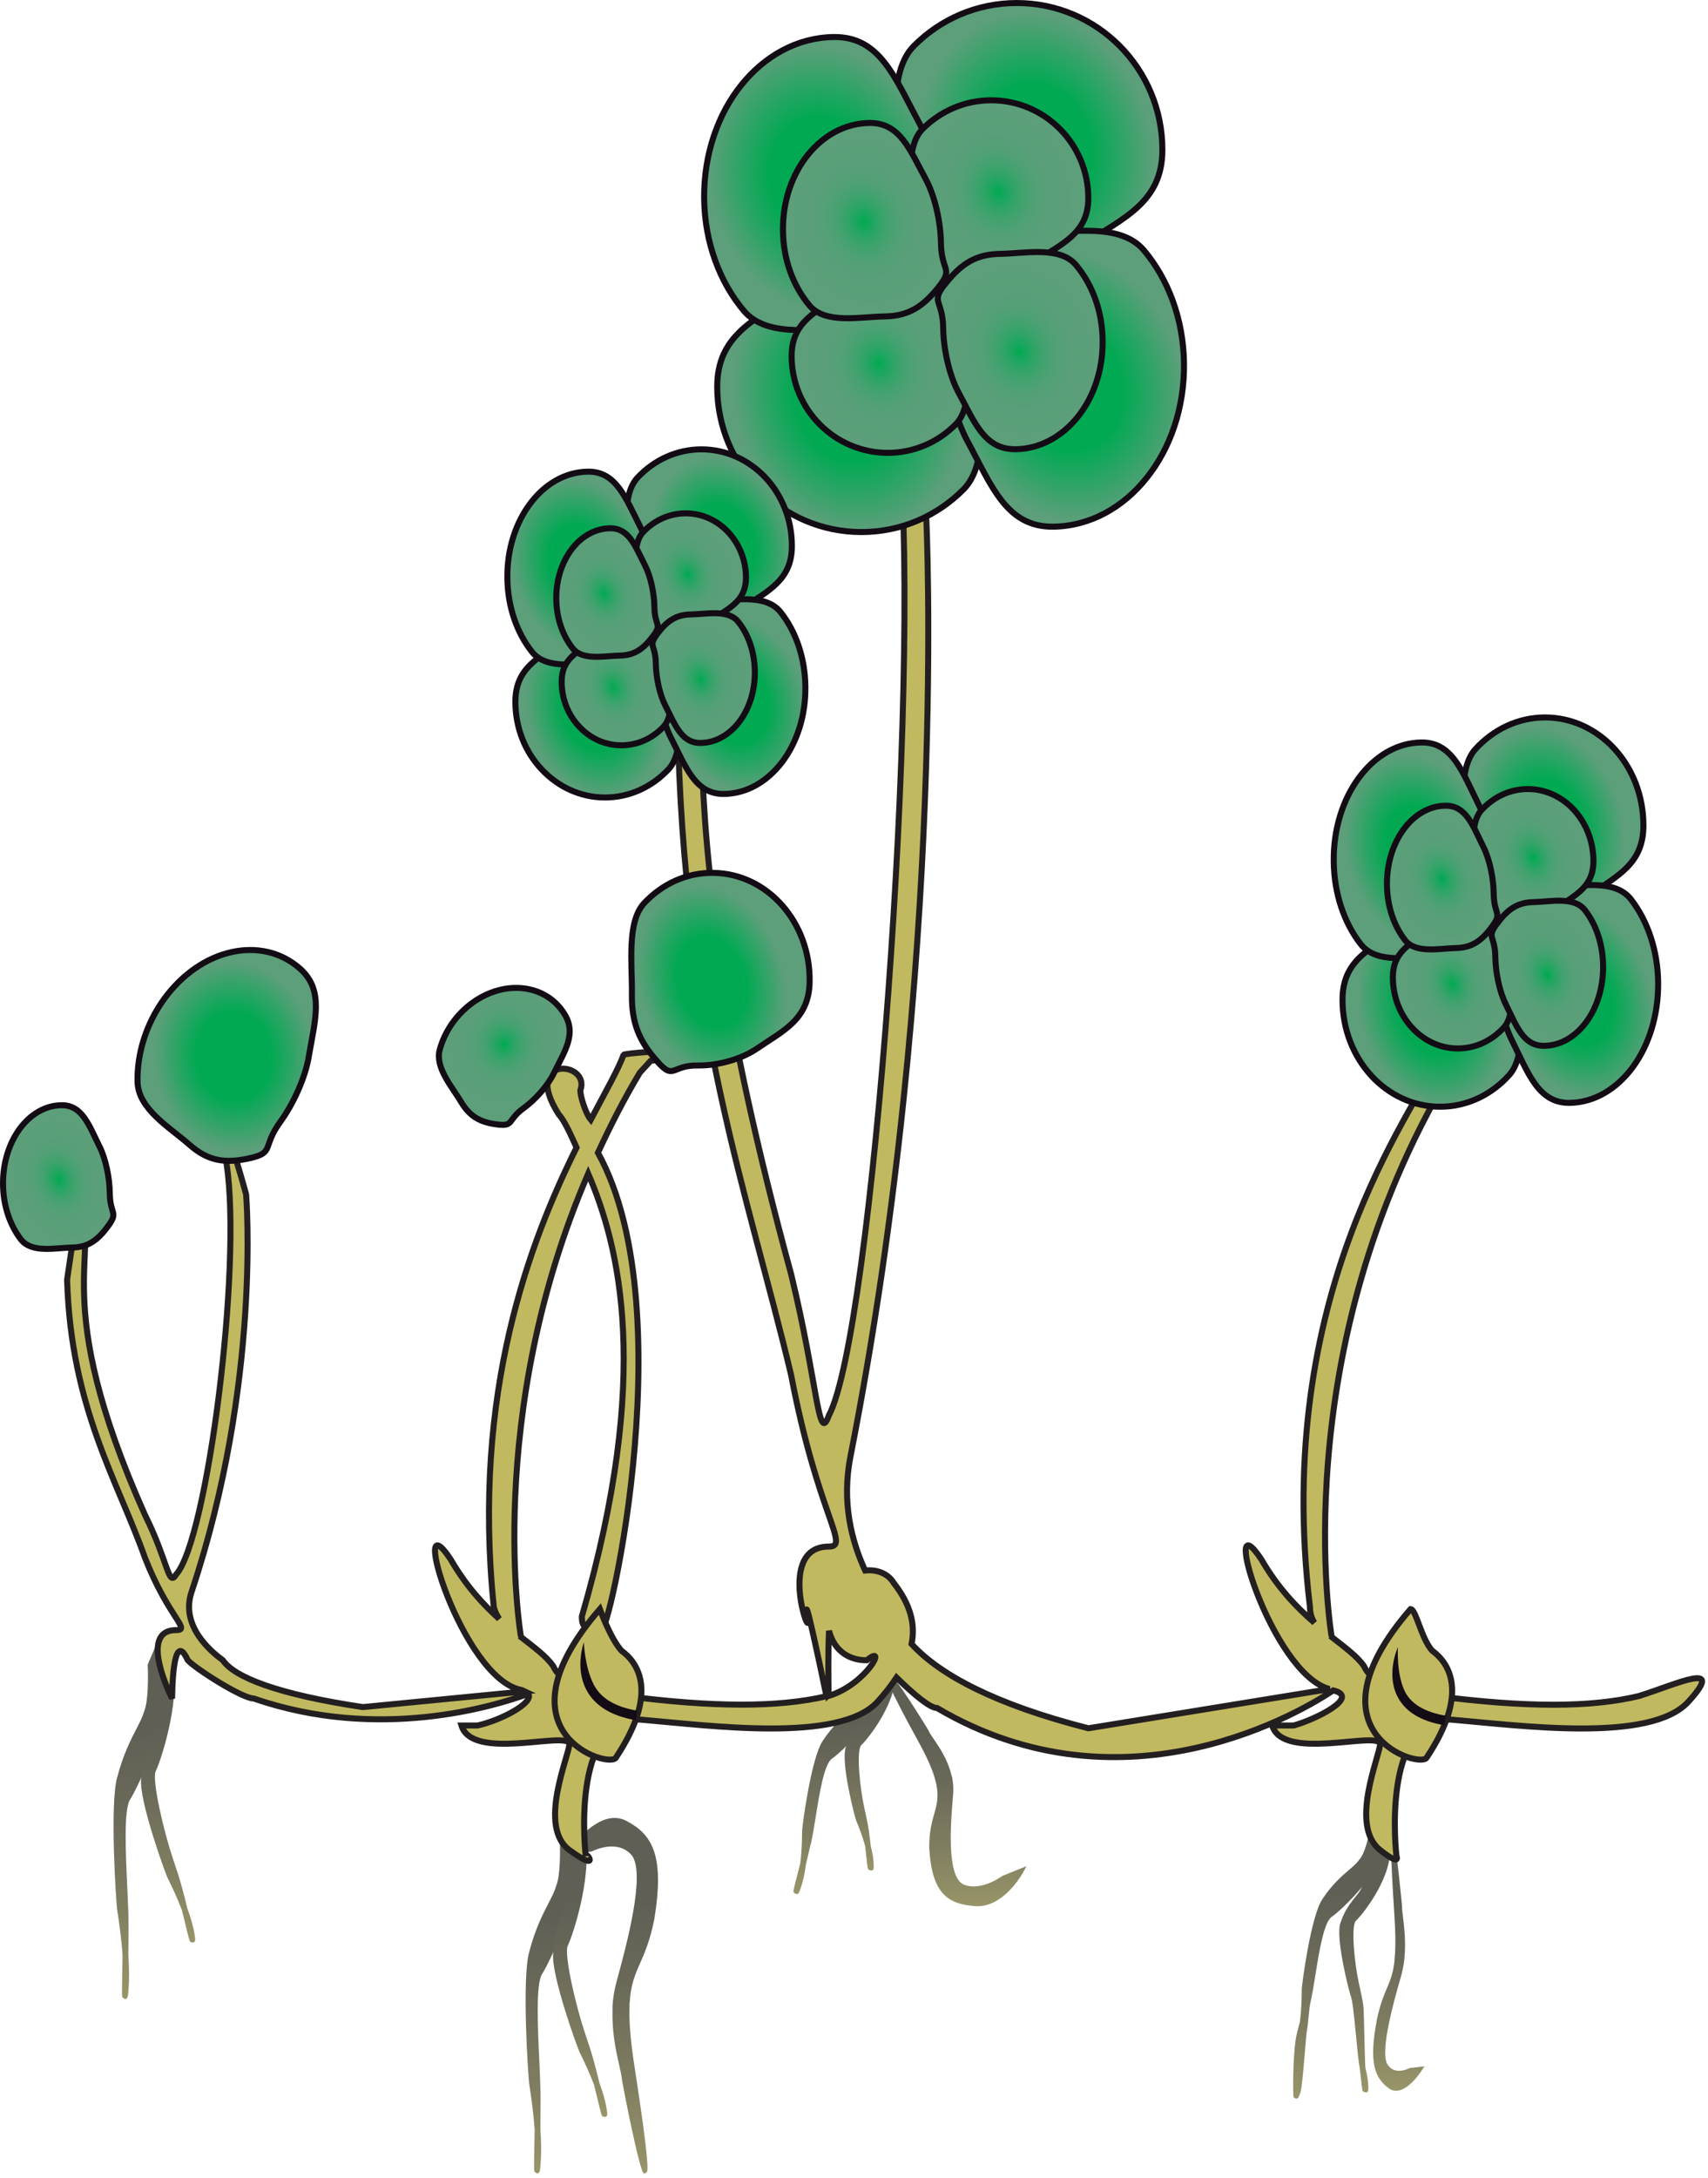 
        <svg xmlns:rdf="http://www.w3.org/1999/02/22-rdf-syntax-ns#" xmlns="http://www.w3.org/2000/svg" xmlns:cc="http://creativecommons.org/ns#" xmlns:xlink="http://www.w3.org/1999/xlink" xmlns:dc="http://purl.org/dc/elements/1.1/" x="0px" y="0px" width="393" height="501" viewBox="0 0 393 501" xml:space="preserve">
            <title>Marsilea spp. (Water Clover)</title>
            <desc xmlns:ian_image_library="https://ian.umces.edu/media-library/">
                <ian_image_library:title>Marsilea spp. (Water Clover)</ian_image_library:title>
                <ian_image_library:descr>Illustration of Marsilea spp. (Water Clover)</ian_image_library:descr>
                <ian_image_library:scene>
                    <ian_image_library:contains>seagrass, SAV, fern, water, clover, Plantae, vascular, Pteridophyta, Filicopsida, Hydropteridales, Marsileaceae, Marsilea, sp.</ian_image_library:contains>
                    <ian_image_library:when>2008-12-08</ian_image_library:when>
                </ian_image_library:scene>
            </desc>
            
 <defs></defs>
 <linearGradient id="ian_symbols_ed814cf8c809eb347119d55a23b5877b" y2="377.55" gradientUnits="userSpaceOnUse" x2="32.69" y1="459.82" x1="32.69">
  <stop stop-color="#989569" offset="0"/>
  <stop stop-color="#7F7D60" offset=".261"/>
  <stop stop-color="#686758" offset=".571"/>
  <stop stop-color="#5F5F55" offset=".764"/>
 </linearGradient>
 <path d="m29.579 443.02c0-2.639-.146-5.952-.314-9.415-.352-7.622-.788-17.11.605-19.572 2.252-3.442 9.38-19.335 9.38-31.171 0-.608-.291-1.325-1.685-1.325-1.224 0-.797-4.005-.882-3.983l-.497.169-2.205 5.193c.115 2.253.2 8.549-.852 10.814-.311 1.197-.954 2.435-1.766 3.99-1.268 2.476-3.012 5.837-4.372 11.024-1.799 6.039-.26 29.142-.034 30.549.5 3.124.987 6.803 1.248 10.415l-.075 4.078c-.102 5.451-.102 5.451.159 5.775l.466.258c.643 0 .687-.521.822-2.253.176-2.212.156-4.883-.054-7.92.033-2.16.056-4.46.056-6.63z" fill="url(#ian_symbols_ed814cf8c809eb347119d55a23b5877b)"/>
 <linearGradient id="ian_symbols_b3bf3c483e521c0479ae5948bc702a72" y2="381.02" gradientUnits="userSpaceOnUse" x2="38.676" y1="446.83" x1="38.676">
  <stop stop-color="#989569" offset="0"/>
  <stop stop-color="#7F7D60" offset=".261"/>
  <stop stop-color="#686758" offset=".571"/>
  <stop stop-color="#5F5F55" offset=".764"/>
 </linearGradient>
 <path d="m41.848 434.08c-.531-1.961-1.329-4.402-2.182-6.932-1.88-5.601-4.717-17.436-3.865-19.634 1.485-3.138 6.09-17.645 3.71-26.478-.115-.446-.937 4.747-2.286 5.113-1.184.311-1.268 8.284-1.83 10.245-.06.975-.436 2.07-.902 3.45-.738 2.164-1.745 5.133-2.026 9.354-.521 4.964 5.6 21.797 6.097 22.784 1.112 2.212 2.316 4.815 3.304 7.446l.75 3.057c.998 4.092.998 4.092 1.309 4.268l.497.075c.625-.169.551-.575.345-1.895-.271-1.704-.832-3.686-1.643-5.89-.397-1.62-.842-3.34-1.278-4.97z" fill="url(#ian_symbols_b3bf3c483e521c0479ae5948bc702a72)"/>
 <linearGradient id="ian_symbols_551e1bbd9ea6e7b49940e333ea4f7b7c" y2="421.65" gradientUnits="userSpaceOnUse" x2="127.5" y1="499.94" x1="127.5">
  <stop stop-color="#989569" offset="0"/>
  <stop stop-color="#7F7D60" offset=".261"/>
  <stop stop-color="#686758" offset=".571"/>
  <stop stop-color="#5F5F55" offset=".764"/>
 </linearGradient>
 <path d="m124.39 483.14c0-2.645-.148-5.958-.311-9.414-.358-7.629-.791-17.11.602-19.579 2.252-3.437 9.381-19.329 9.381-31.165 0-.614-.291-1.331-1.684-1.331-1.224 0-2.989.486-3.077.507l-.548.155.041.717c.115 2.259.196 8.555-.852 10.821-.311 1.19-.954 2.428-1.765 3.989-1.271 2.47-3.017 5.837-4.376 11.024-1.799 6.032-.257 29.143-.027 30.542.494 3.131.98 6.804 1.244 10.423l-.074 4.064c-.102 5.465-.102 5.465.155 5.782l.467.264c.65 0 .69-.521.825-2.259.176-2.212.156-4.883-.054-7.913.02-2.16.04-4.45.04-6.62z" fill="url(#ian_symbols_551e1bbd9ea6e7b49940e333ea4f7b7c)"/>
 <linearGradient id="ian_symbols_4ab23ac967f58c046597e723cc90f408" y2="421.13" gradientUnits="userSpaceOnUse" x2="133.48" y1="486.95" x1="133.48">
  <stop stop-color="#989569" offset="0"/>
  <stop stop-color="#7F7D60" offset=".261"/>
  <stop stop-color="#686758" offset=".571"/>
  <stop stop-color="#5F5F55" offset=".764"/>
 </linearGradient>
 <path d="m136.66 474.2c-.527-1.961-1.332-4.389-2.184-6.925-1.88-5.6-4.714-17.435-3.862-19.64 1.488-3.139 6.087-17.639 3.706-26.472-.115-.445-.933 4.748-2.286 5.113-1.183.311-1.265 8.292-1.826 10.239-.061.98-.44 2.07-.906 3.456-.737 2.158-1.745 5.127-2.022 9.347-.521 4.965 5.6 21.798 6.101 22.785 1.109 2.211 2.313 4.822 3.3 7.453l.75 3.05c.994 4.099.994 4.099 1.306 4.274l.5.067c.622-.162.548-.568.345-1.887-.271-1.704-.832-3.692-1.644-5.891-.40-1.64-.85-3.36-1.28-4.98z" fill="url(#ian_symbols_4ab23ac967f58c046597e723cc90f408)"/>
 <linearGradient id="ian_symbols_fc5d5218a142e5d4e151b96ea9796804" y2="418.16" gradientUnits="userSpaceOnUse" x2="140.83" y1="500" x1="140.83">
  <stop stop-color="#989569" offset="0"/>
  <stop stop-color="#7F7D60" offset=".261"/>
  <stop stop-color="#686758" offset=".571"/>
  <stop stop-color="#5F5F55" offset=".764"/>
 </linearGradient>
 <path d="m144.87 460.79c.237-4.125 1.19-6.432 2.354-9.068 1.103-2.496 2.34-5.323 3.328-10.267 2.441-14.866-.548-19.572-6.581-22.69-.798-.386-1.657-.596-2.543-.596-5.174 0-9.84 6.642-10.036 6.926l-1.129 1.63 5.917-.845c.034-.008 2.151-1.144 4.572-1.144 1.934 0 3.517.71 4.646 2.069 3.192 4.315-1.278 20.75-3.429 28.636-.582 2.028-.886 3.956-1.028 5.83l-.014 2.867c.075 4.031.792 7.622 1.468 10.537.352 1.555.663 2.907.757 3.997.021.216 3.97 21.073 5.039 21.33l.615-.311c.237-.406.758-1.245-2.772-24.077-.825-5.234-1.157-9.035-1.211-12.052l.03-2.79z" fill="url(#ian_symbols_fc5d5218a142e5d4e151b96ea9796804)"/>
 <linearGradient id="ian_symbols_799154af1a2612e4cde97e26065fada3" y2="383.71" gradientUnits="userSpaceOnUse" x2="193.99" y1="435.68" x1="193.99">
  <stop stop-color="#989569" offset="0"/>
  <stop stop-color="#7F7D60" offset=".261"/>
  <stop stop-color="#686758" offset=".571"/>
  <stop stop-color="#5F5F55" offset=".764"/>
 </linearGradient>
 <path d="m186.53 424.34c.412-1.798.791-4.104 1.177-6.506.838-5.295 1.907-11.876 3.645-13.241 2.739-1.86 12.174-11.14 14.034-19.235.095-.419-.068-.98-1.434-1.291-1.19-.271-2.989-.332-3.07-.332l-.562-.021-.074.501c-.237 1.568-1.143 5.891-2.522 7.21-.494.75-1.312 1.454-2.354 2.34-1.617 1.399-3.855 3.313-5.992 6.566-2.692 3.72-4.822 19.863-4.822 20.871 0 2.267-.102 4.883-.413 7.405l-.71 2.767c-.954 3.72-.954 3.72-.757 3.99l.412.291c.636.142.751-.21 1.157-1.359.521-1.475.913-3.308 1.197-5.425.33-1.48.71-3.05 1.06-4.54z" fill="url(#ian_symbols_799154af1a2612e4cde97e26065fada3)"/>
 <linearGradient id="ian_symbols_a5b49a58daac27542103a40a174e3743" y2="384.15" gradientUnits="userSpaceOnUse" x2="200.18" y1="430.27" x1="200.18">
  <stop stop-color="#989569" offset="0"/>
  <stop stop-color="#7F7D60" offset=".261"/>
  <stop stop-color="#686758" offset=".571"/>
  <stop stop-color="#5F5F55" offset=".764"/>
 </linearGradient>
 <path d="m199.89 420.97c-.21-1.461-.616-3.301-1.042-5.235-.954-4.24-1.874-12.964-.697-14.283 1.941-1.819 8.704-10.713 7.771-17.28-.041-.331-1.65 3.03-3.03 2.983-1.211-.041-2.536 5.377-3.389 6.607-.209.643-.75 1.306-1.427 2.15-1.055 1.319-2.502 3.117-3.436 5.938-1.292 3.287 2.036 16.17 2.367 16.947.737 1.759 1.508 3.815 2.056 5.83l.25 2.267c.332 3.022.332 3.022.602 3.212l.48.162c.636.021.622-.277.636-1.217 0-1.231-.244-2.712-.676-4.403-.13-1.21-.30-2.47-.46-3.69z" fill="url(#ian_symbols_a5b49a58daac27542103a40a174e3743)"/>
 <linearGradient id="ian_symbols_7b7d6645f09bae74edb53aaf60fb14fc" y2="384.95" gradientUnits="userSpaceOnUse" x2="220.06" y1="438.48" x1="220.06">
  <stop stop-color="#989569" offset="0"/>
  <stop stop-color="#7F7D60" offset=".261"/>
  <stop stop-color="#686758" offset=".571"/>
  <stop stop-color="#5F5F55" offset=".764"/>
 </linearGradient>
 <path d="m215.44 410.42c.582 2.848.129 4.667-.466 6.763-.568 1.995-1.19 4.262-1.164 7.859.596 10.699 4.39 13.025 10.787 13.432.853.034 1.705-.061 2.557-.317 4.978-1.455 8.137-7.244 8.271-7.48l.765-1.414-5.513 2.232c-.033.006-1.839 1.373-4.166 2.049-1.853.534-3.517.508-4.876-.088-3.909-1.995-2.867-14.324-2.36-20.249.169-1.515.074-2.908-.162-4.206l-.541-1.935c-.872-2.692-2.266-4.91-3.49-6.682-.648-.954-1.217-1.772-1.521-2.482-.061-.136-7.967-13.065-9.035-12.944l-.535.372c-.155.345-.487 1.048 7.413 15.439 1.819 3.294 2.888 5.77 3.544 7.771l.49 1.88z" fill="url(#ian_symbols_7b7d6645f09bae74edb53aaf60fb14fc)"/>
 <linearGradient id="ian_symbols_56c1cfc1c1707b245dc943d16c2c2b18" y2="420.12" gradientUnits="userSpaceOnUse" x2="308.96" y1="482.73" x1="308.96">
  <stop stop-color="#989569" offset="0"/>
  <stop stop-color="#7F7D60" offset=".261"/>
  <stop stop-color="#686758" offset=".571"/>
  <stop stop-color="#5F5F55" offset=".764"/>
 </linearGradient>
 <path d="m301.5 460.75c.419-1.806.791-4.105 1.177-6.506.838-5.289 1.914-11.876 3.646-13.256 2.745-1.847 12.18-11.125 14.04-19.221.088-.419-.074-.975-1.434-1.292-1.198-.277-2.997-.331-3.078-.331l-.561-.021-.075.508c-.236 1.562-1.143 5.897-2.522 7.202-.486.751-1.313 1.454-2.347 2.34-1.623 1.4-3.854 3.313-5.999 6.567-2.691 3.72-4.822 19.863-4.822 20.87 0 2.267-.101 4.884-.412 7.406l-.71 2.767c-.954 3.705-.954 14.352-.758 14.628l.42.291c.629.135.743-.21 1.149-1.359.521-1.475 1.177-11.896 1.453-14.02.36-1.49.49-5.1.83-6.58z" fill="url(#ian_symbols_56c1cfc1c1707b245dc943d16c2c2b18)"/>
 <linearGradient id="ian_symbols_e004eb0453b8f4d411cee1ce86032b09" y2="424.55" gradientUnits="userSpaceOnUse" x2="313.99" y1="481.31" x1="313.99">
  <stop stop-color="#989569" offset="0"/>
  <stop stop-color="#7F7D60" offset=".261"/>
  <stop stop-color="#686758" offset=".571"/>
  <stop stop-color="#5F5F55" offset=".764"/>
 </linearGradient>
 <path d="m313.7 461.37c-.21-1.46-.615-3.313-1.042-5.228-.953-4.248-1.866-12.972-.696-14.291 1.948-1.818 8.711-10.712 7.771-17.279-.041-.331-1.65 3.029-3.03 2.982-1.204-.041-2.536 5.377-3.389 6.607-.21.643-.751 1.319-1.42 2.15-1.063 1.306-2.51 3.118-3.442 5.938-1.292 3.287 2.035 16.157 2.367 16.948.737 1.759 1.508 14.452 2.056 16.469l.25 2.252c.331 3.036.331 3.036.603 3.226l.479.162c.636.021.623-.276.636-1.21 0-1.238-.243-2.712-.676-4.41-.14-1.2-.31-13.12-.47-14.32z" fill="url(#ian_symbols_e004eb0453b8f4d411cee1ce86032b09)"/>
 <linearGradient id="ian_symbols_daa5db8bdeadcee45d8613a59f7b2144" y2="423.37" gradientUnits="userSpaceOnUse" x2="321.85" y1="480.93" x1="321.85">
  <stop stop-color="#989569" offset="0"/>
  <stop stop-color="#7F7D60" offset=".261"/>
  <stop stop-color="#686758" offset=".571"/>
  <stop stop-color="#5F5F55" offset=".764"/>
 </linearGradient>
 <path d="m320.88 450.95c-.312 2.888-.94 4.457-1.712 6.276-.736 1.704-1.548 3.659-2.306 7.088-2.009 10.327-.507 13.735 2.787 16.123.426.284.899.46 1.406.487 2.935.182 5.85-4.328 5.979-4.519l.717-1.088-3.401.385c-.021 0-1.265.718-2.639.63-1.088-.048-1.961-.603-2.543-1.597-1.629-3.118 1.576-14.493 3.139-19.938.406-1.394.656-2.732.818-4.045l.136-2.002c.115-2.84-.143-5.376-.406-7.439-.136-1.103-.257-2.056-.257-2.84-.014-.142-1.373-14.879-1.975-15.096l-.353.196c-.154.271-.479.846.569 16.955.242 3.699.27 6.371.175 8.481l-.16 1.95z" fill="url(#ian_symbols_daa5db8bdeadcee45d8613a59f7b2144)"/>
 <path stroke="#231F20" stroke-width="1.385" d="m377.29 390.09c-11.2 2.726-26.119 2.726-47.274 0-4.984-1.38-13.682-1.38-16.164-6.823-1.542-2.252-4.361-4.302-7.724-6.939.068.02.271.102.271.102s-11.207-65.494 27.35-129.68 1.258-1.366 2.482-2.712c31.11-4.119-22.38-4.119-4.965-2.732.271 0 .291-.054.453-.088-.236.243-.453.629-.453 1.434-6.235 13.655-38.557 54.612-29.853 126.98 0 1.535.433 2.691 1.009 3.625-3.978-3.429-8.326-7.886-12.201-14.567-9.813-14.825 2.185 26.228 15.684 29.839l-55.472 9.021c-21.29-5.424-34.193-12.269-40.68-19.39.913-4.552-.257-9.097-4.085-14.007-1.4-2.292-3.97-3.165-6.607-2.894-3.104-6.723-5.485-15.766-3.341-26.404 22.379-113.76 17.401-215.9 17.401-215.9s-9.962-62.66-6.222-16.251c4.971 55.701-6.215 204.27-16.17 222.86-2.482 6.973-2.482-6.932-8.704-32.51-32.334-118.4-14.919-141.59-22.379-171.77 0 0-2.496 30.177-3.733 44.116 1.237 69.646 16.177 109.1 26.112 150.86 6.222 32.497 13.695 39.49 8.704 39.49-12.424 0-3.727 23.231-4.964 16.252-1.021-7.575 2.908 10.989 4.403 18.179-11.139 2.598-25.862 2.591-46.692-.095-4.978-1.38-13.682-1.38-16.177-6.823-1.535-2.252-4.349-4.302-7.717-6.933.061.021.27.095.27.095s-8.623-50.615 15.488-106.47c7.088 16.583 14.791 45.982-1.46 101.88 0 5.443 4.437-.508 4.437 2.225 0 9.496 19.809-71.804-.737-108.9 2.834-6.114 5.938-12.269 9.637-18.416 0 0 1.231-1.366 2.476-2.712 30.961-4.099-5.904-2.083-6.215-1.387-1.21 3.328-4.051 8.292-7.541 14.913-1.217-1.467-2.408-5.37-2.408-6.722 2.489-6.804-13.675-8.19-4.991 5.464 1.258 1.38 2.496 4.085 3.74 6.817.128.271.264.568.385.838-10.638 21.426-24.137 56.202-19.044 105.67.25 1.109.73 1.94 1.224 2.745-3.699-3.326-7.622-7.574-11.159-13.688-9.949-15.001 2.489 27.315 16.17 30.027.386.096.542.23.812.353l-37.177 3.617c-19.688-2.948-29.548-6.877-32.229-10.794-2.692-1.967-9.84-7.878-7.169-15.744 16.123-48.167 12.539-91.396 12.539-91.396s-7.159-26.545-4.478-6.892c3.574 23.59-4.467 86.501-11.646 94.346-1.778 2.955-1.778-2.915-7.159-13.75-22.379-50.121-9.85-59.941-15.23-72.717 0 0-1.789 12.776-2.681 18.646.893 29.507 11.636 46.206 17.912 63.931 5.38 13.736 10.744 16.665 7.159 16.665-8.947 0-.902 15.731-.902 15.731s0-16.698 3.595-8.82c1.785 1.955 12.528 8.82 15.21 8.82 28.74 9.955 55.468 1.738 63.13-1.083 1.454 2.07-6.385 6.135-11.646 7.284h-3.72c2.482 8.197 23.624 1.373 24.861 4.119 0 2.719-7.459 19.092 0 24.55 7.467 5.45 3.74 0 3.74 1.38 0 0-3.74-31.408 12.444-31.408 16.157 1.359 46.01 5.479 54.714-4.111 1.738-1.907 3.151-3.74 4.355-5.56 3.929 3.861 7.69 7.013 9.32 7.013 43.608 25.693 84.992.081 91.159-4.051 6.452 1.521-4.22 6.743-9.089 8.068h-4.965c2.482 8.197 23.624 1.373 24.862 4.119 0 2.719-7.251 18.821 0 24.55 4.869 3.841 3.739 1.38 3.739 1.38s-3.739-31.408 12.438-31.408c16.177 1.359 46.016 5.479 54.733-4.111 8.71-9.55-2.49-4.09-11.18-1.37zm-186.56 0c-.021 0-.041 0-.061.014-.074-3.544-.149-9.82.081-14.98.947 3.74 3.733 6.784 8.691 6.784 4.97-4.1 0 5.47-8.71 8.19z" fill="#C1B960"/>
 <path stroke="#231F20" stroke-width="1.385" d="m141.74 404.27c-1.237 2.739-28.594-5.465-3.72-34.134 0 0 2.482 6.817 4.971 9.563 3.74 2.72 8.7 9.55-1.25 24.57z" fill="#C1B960"/>
 <path stroke="#231F20" stroke-width="1.385" d="m328.29 404.27c-1.258 2.739-28.614-5.465-3.733-34.134 1.251 0 2.476 6.817 4.978 9.563 3.73 2.72 8.69 9.55-1.25 24.57z" fill="#C1B960"/>
 <path d="m134.34 377.77c-.082.244-2.077 5.844.561 10.902 1.935 3.699 5.755 6.06 11.41 7.026l.311-2.197c-5.005-.853-8.353-2.834-9.956-5.918-2.16-4.12-2.32-9.81-2.32-9.81z" fill="#130C15"/>
 <path d="m321.66 378.86c-.115.236-2.685 5.985-.243 11.118 1.704 3.632 5.369 5.938 10.93 6.879l.311-2.198c-4.883-.839-8.048-2.739-9.454-5.681-1.95-4.13-1.55-10.12-1.55-10.12z" fill="#130C15"/>
 <radialGradient id="ian_symbols_4e56b8a9668430643d543ce901a9f2db" gradientUnits="userSpaceOnUse" cy="-463.85" cx="-103.71" gradientTransform="matrix(-.382 -.662 .541 -.382 406.63 -154.38)" r="41.264">
  <stop stop-color="#01A953" offset=".461"/>
  <stop stop-color="#5C9F7A" offset=".972"/>
 </radialGradient>
 <path stroke="#130C15" stroke-width="1.385" d="m216.54 63.19c6.047 6.046 8.914 11.558 8.914 20.831 0 9.238 2.231 22.534-3.773 28.574-6.006 6.053-14.297 9.792-23.482 9.792-9.123 0-17.415-3.72-23.414-9.766-6.04-6.046-9.759-14.419-9.759-23.678 0-11.834 8.636-15.419 17.828-21.371 5.167-3.328 13.229-5.485 19.816-5.485 9.11.001 7.86-4.902 13.86 1.104z" fill="url(#ian_symbols_4e56b8a9668430643d543ce901a9f2db)"/>
 <radialGradient id="ian_symbols_348f29166e4674f4cdbf0ae3dd8ef22f" gradientUnits="userSpaceOnUse" cy="4521.9" cx="872.63" gradientTransform="matrix(-.385 -.668 .546 -.385 -1894.4 2357.9)" r="41.268">
  <stop stop-color="#01A953" offset=".461"/>
  <stop stop-color="#5C9F7A" offset=".972"/>
 </radialGradient>
 <path stroke="#130C15" stroke-width="1.385" d="m215.45 60.464c-6.1-6.107-9.008-11.666-9.008-21.026 0-9.32-2.245-22.738 3.821-28.858 6.06-6.107 14.432-9.887 23.691-9.887 9.226 0 17.598 3.76 23.657 9.847 6.08 6.12 9.848 14.587 9.848 23.907 0 11.963-8.711 15.589-18.004 21.601-5.193 3.354-13.363 5.539-19.998 5.539-9.22 0-7.96 4.957-14.01-1.123z" fill="url(#ian_symbols_348f29166e4674f4cdbf0ae3dd8ef22f)"/>
 <radialGradient id="ian_symbols_8fa7b0e008a5eda4393552faa1fc6509" gradientUnits="userSpaceOnUse" cy="2428" cx="-2310.9" gradientTransform="matrix(-.382 -.662 .54 -.382 -2004.2 -560.9)" r="41.263">
  <stop stop-color="#01A953" offset=".461"/>
  <stop stop-color="#5C9F7A" offset=".972"/>
 </radialGradient>
 <path stroke="#130C15" stroke-width="1.385" d="m215.75 65.185c-5.397 6.75-10.327 10.002-18.707 10.138-8.333.115-20.323 2.746-25.876-3.814-5.532-6.567-9.029-15.691-9.15-25.842-.102-10.117 3.138-19.336 8.508-26.051 5.391-6.75 12.918-10.983 21.27-11.098 10.699-.169 14.067 9.34 19.545 19.451 3.084 5.66 5.126 14.561 5.214 21.844.12 10.104 4.56 8.65-.80 15.372z" fill="url(#ian_symbols_8fa7b0e008a5eda4393552faa1fc6509)"/>
 <radialGradient id="ian_symbols_f8ea4e9efa3303c4256b3de4296649d0" gradientUnits="userSpaceOnUse" cy="1658.2" cx="3057.7" gradientTransform="matrix(-.385 -.668 .546 -.385 517.43 2769.9)" r="41.261">
  <stop stop-color="#01A953" offset=".461"/>
  <stop stop-color="#5C9F7A" offset=".972"/>
 </radialGradient>
 <path stroke="#130C15" stroke-width="1.385" d="m218.18 63.934c5.444-6.817 10.429-10.11 18.89-10.219 8.427-.135 20.506-2.786 26.119 3.841 5.593 6.622 9.123 15.832 9.245 26.065.115 10.239-3.165 19.539-8.603 26.322-5.444 6.824-13.026 11.091-21.466 11.206-10.794.156-14.203-9.42-19.735-19.633-3.111-5.729-5.181-14.716-5.269-22.062-.12-10.201-4.59-8.727.81-15.524z" fill="url(#ian_symbols_f8ea4e9efa3303c4256b3de4296649d0)"/>
 <radialGradient id="ian_symbols_5386351a8dc584e471fe762c30e5b3b4" gradientUnits="userSpaceOnUse" cy="-473.85" cx="-93.87" gradientTransform="matrix(-.382 -.662 .541 -.382 422.77 -159.54)" r="27.499">
  <stop stop-color="#01A953" offset=".006"/>
  <stop stop-color="#17A75D" offset=".084"/>
  <stop stop-color="#30A467" offset=".195"/>
  <stop stop-color="#44A270" offset=".321"/>
  <stop stop-color="#52A076" offset=".465"/>
  <stop stop-color="#5A9F79" offset=".645"/>
  <stop stop-color="#5C9F7A" offset=".972"/>
 </radialGradient>
 <path stroke="#130C15" stroke-width="1.385" d="m216.48 64.711c4.024 4.031 5.932 7.71 5.932 13.885 0 6.148 1.487 15-2.523 19.031-4.003 4.044-9.515 6.54-15.629 6.54-6.087 0-11.612-2.496-15.603-6.506-4.031-4.03-6.506-9.624-6.506-15.771 0-7.899 5.749-10.3 11.89-14.257 3.429-2.225 8.806-3.659 13.195-3.659 6.08-.002 5.23-3.276 9.24.734z" fill="url(#ian_symbols_5386351a8dc584e471fe762c30e5b3b4)"/>
 <radialGradient id="ian_symbols_67578fe16bcc558431c88efe267cacb0" gradientUnits="userSpaceOnUse" cy="-524.1" cx="-55.074" gradientTransform="matrix(-.382 -.662 .541 -.382 492.27 -192.49)" r="27.762">
  <stop stop-color="#01A953" offset=".006"/>
  <stop stop-color="#17A75D" offset=".084"/>
  <stop stop-color="#30A467" offset=".195"/>
  <stop stop-color="#44A270" offset=".321"/>
  <stop stop-color="#52A076" offset=".465"/>
  <stop stop-color="#5A9F79" offset=".645"/>
  <stop stop-color="#5C9F7A" offset=".972"/>
 </radialGradient>
 <path stroke="#130C15" stroke-width="1.385" d="m215.75 62.906c-4.058-4.085-5.992-7.784-5.992-14.014 0-6.215-1.508-15.163 2.522-19.221 4.059-4.078 9.638-6.601 15.792-6.601 6.168 0 11.734 2.516 15.778 6.567 4.051 4.065 6.561 9.712 6.561 15.927 0 7.967-5.816 10.388-12.005 14.392-3.463 2.232-8.9 3.679-13.323 3.679-6.14.001-5.29 3.302-9.33-.729z" fill="url(#ian_symbols_67578fe16bcc558431c88efe267cacb0)"/>
 <radialGradient id="ian_symbols_6b0256f3259016b441e6e5971e8497d0" gradientUnits="userSpaceOnUse" cy="-515.5" cx="-98.781" gradientTransform="matrix(-.382 -.662 .541 -.382 439.93 -211.38)" r="27.555">
  <stop stop-color="#01A953" offset=".006"/>
  <stop stop-color="#17A75D" offset=".084"/>
  <stop stop-color="#30A467" offset=".195"/>
  <stop stop-color="#44A270" offset=".321"/>
  <stop stop-color="#52A076" offset=".465"/>
  <stop stop-color="#5A9F79" offset=".645"/>
  <stop stop-color="#5C9F7A" offset=".972"/>
 </radialGradient>
 <path stroke="#130C15" stroke-width="1.385" d="m215.96 66.044c-3.605 4.511-6.899 6.662-12.465 6.743-5.573.082-13.553 1.84-17.246-2.522-3.679-4.389-6.033-10.463-6.094-17.226-.081-6.743 2.09-12.884 5.674-17.354 3.578-4.497 8.596-7.324 14.175-7.398 7.102-.115 9.36 6.215 13.026 12.958 2.036 3.774 3.396 9.706 3.47 14.555.06 6.734 3.02 5.754-.54 10.244z" fill="url(#ian_symbols_6b0256f3259016b441e6e5971e8497d0)"/>
 <radialGradient id="ian_symbols_e9ab8a15c41175246d4f6ecaef880154" gradientUnits="userSpaceOnUse" cy="-477.4" cx="-48.289" gradientTransform="matrix(-.382 -.662 .541 -.382 474.43 -133.51)" r="27.823">
  <stop stop-color="#01A953" offset=".006"/>
  <stop stop-color="#17A75D" offset=".084"/>
  <stop stop-color="#30A467" offset=".195"/>
  <stop stop-color="#44A270" offset=".321"/>
  <stop stop-color="#52A076" offset=".465"/>
  <stop stop-color="#5A9F79" offset=".645"/>
  <stop stop-color="#5C9F7A" offset=".972"/>
 </radialGradient>
 <path stroke="#130C15" stroke-width="1.385" d="m217.57 65.205c3.639-4.544 6.952-6.722 12.586-6.81 5.62-.081 13.668-1.86 17.415 2.556 3.713 4.416 6.073 10.558 6.147 17.381.081 6.817-2.097 13.019-5.715 17.543-3.639 4.538-8.697 7.385-14.304 7.46-7.202.101-9.469-6.276-13.168-13.094-2.056-3.801-3.436-9.8-3.503-14.689-.09-6.801-3.07-5.828.52-10.352z" fill="url(#ian_symbols_e9ab8a15c41175246d4f6ecaef880154)"/>
 <radialGradient id="ian_symbols_2eb9c66bdc9d72d4b5036003425b5f2c" gradientUnits="userSpaceOnUse" cy="-1136.8" cx="72.022" gradientTransform="matrix(-.274 -.475 .327 -.274 720.94 -45.189)" r="41.256">
  <stop stop-color="#01A953" offset=".461"/>
  <stop stop-color="#5C9F7A" offset=".972"/>
 </radialGradient>
 <path stroke="#130C15" stroke-width="1.385" d="m343.74 211.02c4.071 4.45 6.006 8.501 6.006 15.325 0 6.797 1.528 16.583-2.558 21.026-4.05 4.457-9.637 7.203-15.845 7.203-6.188 0-11.789-2.732-15.854-7.169-4.071-4.457-6.587-10.631-6.587-17.422 0-8.717 5.829-11.369 12.065-15.731 3.477-2.461 8.94-4.031 13.377-4.031 6.18.01 5.34-3.62 9.4.80z" fill="url(#ian_symbols_2eb9c66bdc9d72d4b5036003425b5f2c)"/>
 <radialGradient id="ian_symbols_189ccb1f1b25a97461a6ab239e1cd8e8" gradientUnits="userSpaceOnUse" cy="5189.9" cx="699.3" gradientTransform="matrix(-.276 -.479 .33 -.276 -1163.2 1957)" r="41.266">
  <stop stop-color="#01A953" offset=".461"/>
  <stop stop-color="#5C9F7A" offset=".972"/>
 </radialGradient>
 <path stroke="#130C15" stroke-width="1.385" d="m342.99 209.03c-4.119-4.511-6.094-8.603-6.094-15.481 0-6.858-1.501-16.745 2.59-21.236 4.105-4.498 9.767-7.284 16.022-7.284 6.242 0 11.896 2.773 15.988 7.25 4.111 4.498 6.647 10.733 6.647 17.591 0 8.799-5.877 11.47-12.152 15.9-3.524 2.469-9.029 4.058-13.527 4.058-6.24 0-5.38 3.66-9.48-.80z" fill="url(#ian_symbols_189ccb1f1b25a97461a6ab239e1cd8e8)"/>
 <radialGradient id="ian_symbols_2a0f21bed70f150405e7a23f50c468a7" gradientUnits="userSpaceOnUse" cy="2241.9" cx="-2979.8" gradientTransform="matrix(-.274 -.475 .327 -.274 -1222.9 -605.24)" r="41.26">
  <stop stop-color="#01A953" offset=".461"/>
  <stop stop-color="#5C9F7A" offset=".972"/>
 </radialGradient>
 <path stroke="#130C15" stroke-width="1.385" d="m343.2 212.48c-3.632 4.985-6.979 7.379-12.654 7.474-5.634.095-13.735 2.022-17.476-2.807-3.761-4.829-6.107-11.545-6.188-19.011-.088-7.453 2.117-14.236 5.756-19.18 3.646-4.958 8.724-8.089 14.364-8.17 7.243-.122 9.509 6.871 13.229 14.311 2.076 4.173 3.469 10.72 3.51 16.083.08 7.45 3.07 6.37-.54 11.31z" fill="url(#ian_symbols_2a0f21bed70f150405e7a23f50c468a7)"/>
 <radialGradient id="ian_symbols_4dde8546ccacc844090bce4f1add346f" gradientUnits="userSpaceOnUse" cy="1839.7" cx="3722.6" gradientTransform="matrix(-.276 -.479 .33 -.276 783.34 2520.8)" r="41.27">
  <stop stop-color="#01A953" offset=".461"/>
  <stop stop-color="#5C9F7A" offset=".972"/>
 </radialGradient>
 <path stroke="#130C15" stroke-width="1.385" d="m344.84 211.57c3.699-5.019 7.054-7.433 12.782-7.521 5.688-.095 13.871-2.049 17.658 2.827 3.78 4.883 6.175 11.653 6.249 19.201.067 7.521-2.15 14.365-5.81 19.363-3.692 5.011-8.813 8.156-14.514 8.251-7.304.115-9.59-6.939-13.357-14.466-2.097-4.207-3.489-10.821-3.551-16.225-.08-7.5-3.1-6.43.54-11.43z" fill="url(#ian_symbols_4dde8546ccacc844090bce4f1add346f)"/>
 <radialGradient id="ian_symbols_e357d8528bfa55c43dff845dbfad9da2" gradientUnits="userSpaceOnUse" cy="-1146.8" cx="81.865" gradientTransform="matrix(-.274 -.475 .327 -.274 731.63 -49.033)" r="27.489">
  <stop stop-color="#01A953" offset=".006"/>
  <stop stop-color="#17A75D" offset=".084"/>
  <stop stop-color="#30A467" offset=".195"/>
  <stop stop-color="#44A270" offset=".321"/>
  <stop stop-color="#52A076" offset=".465"/>
  <stop stop-color="#5A9F79" offset=".645"/>
  <stop stop-color="#5C9F7A" offset=".972"/>
 </radialGradient>
 <path stroke="#130C15" stroke-width="1.385" d="m343.7 212.15c2.712 2.969 3.997 5.674 3.997 10.206 0 4.538 1.021 11.051-1.691 14.02-2.712 2.962-6.432 4.795-10.577 4.795-4.105 0-7.852-1.833-10.537-4.782-2.731-2.962-4.402-7.074-4.402-11.605 0-5.81 3.889-7.575 8.041-10.483 2.32-1.63 5.952-2.691 8.914-2.691 4.12-.02 3.54-2.43 6.26.52z" fill="url(#ian_symbols_e357d8528bfa55c43dff845dbfad9da2)"/>
 <radialGradient id="ian_symbols_8ec05347ff281bb435f463b1dd511868" gradientUnits="userSpaceOnUse" cy="-1197" cx="120.67" gradientTransform="matrix(-.274 -.475 .327 -.274 777.29 -73.391)" r="27.768">
  <stop stop-color="#01A953" offset=".006"/>
  <stop stop-color="#17A75D" offset=".084"/>
  <stop stop-color="#30A467" offset=".195"/>
  <stop stop-color="#44A270" offset=".321"/>
  <stop stop-color="#52A076" offset=".465"/>
  <stop stop-color="#5A9F79" offset=".645"/>
  <stop stop-color="#5C9F7A" offset=".972"/>
 </radialGradient>
 <path stroke="#130C15" stroke-width="1.385" d="m343.2 210.82c-2.739-3.003-4.052-5.722-4.052-10.313 0-4.572-1.015-11.159 1.725-14.155 2.732-2.989 6.486-4.849 10.672-4.849 4.146 0 7.927 1.846 10.652 4.842 2.732 3.003 4.443 7.148 4.443 11.721 0 5.856-3.936 7.642-8.103 10.577-2.347 1.65-6.025 2.712-9.028 2.712-4.15-.01-3.59 2.43-6.31-.54z" fill="url(#ian_symbols_8ec05347ff281bb435f463b1dd511868)"/>
 <radialGradient id="ian_symbols_0af6cca1080440c4ed00d27cab87e243" gradientUnits="userSpaceOnUse" cy="-1188.4" cx="76.96" gradientTransform="matrix(-.274 -.475 .327 -.274 741.55 -86.818)" r="27.56">
  <stop stop-color="#01A953" offset=".006"/>
  <stop stop-color="#17A75D" offset=".084"/>
  <stop stop-color="#30A467" offset=".195"/>
  <stop stop-color="#44A270" offset=".321"/>
  <stop stop-color="#52A076" offset=".465"/>
  <stop stop-color="#5A9F79" offset=".645"/>
  <stop stop-color="#5C9F7A" offset=".972"/>
 </radialGradient>
 <path stroke="#130C15" stroke-width="1.385" d="m343.34 213.12c-2.441 3.314-4.667 4.903-8.44 4.958-3.746.074-9.144 1.359-11.633-1.86-2.516-3.219-4.071-7.696-4.139-12.667-.061-4.95 1.414-9.475 3.835-12.775 2.421-3.307 5.809-5.39 9.59-5.444 4.809-.074 6.316 4.579 8.792 9.536 1.393 2.773 2.313 7.148 2.347 10.713.07 4.95 2.06 4.24-.35 7.53z" fill="url(#ian_symbols_0af6cca1080440c4ed00d27cab87e243)"/>
 <radialGradient id="ian_symbols_2cc8b42bdc6aaed43964f94d05ee3acf" gradientUnits="userSpaceOnUse" cy="-1150.3" cx="127.45" gradientTransform="matrix(-.274 -.475 .327 -.274 767.13 -30.419)" r="27.827">
  <stop stop-color="#01A953" offset=".006"/>
  <stop stop-color="#17A75D" offset=".084"/>
  <stop stop-color="#30A467" offset=".195"/>
  <stop stop-color="#44A270" offset=".321"/>
  <stop stop-color="#52A076" offset=".465"/>
  <stop stop-color="#5A9F79" offset=".645"/>
  <stop stop-color="#5C9F7A" offset=".972"/>
 </radialGradient>
 <path stroke="#130C15" stroke-width="1.385" d="m344.43 212.5c2.462-3.334 4.707-4.944 8.508-4.998 3.808-.074 9.252-1.379 11.761 1.874 2.53 3.26 4.119 7.771 4.167 12.796.054 5.011-1.421 9.583-3.862 12.897-2.462 3.354-5.87 5.444-9.671 5.499-4.876.081-6.405-4.626-8.894-9.631-1.394-2.807-2.333-7.216-2.374-10.821-.07-5-2.09-4.29.35-7.62z" fill="url(#ian_symbols_2cc8b42bdc6aaed43964f94d05ee3acf)"/>
 <radialGradient id="ian_symbols_91725024ddda8194710d4f6da6e7c923" gradientUnits="userSpaceOnUse" cy="-1670.8" cx="-329.58" gradientTransform="matrix(-.247 -.428 .312 -.247 576.71 -390.5)" r="41.268">
  <stop stop-color="#01A953" offset=".461"/>
  <stop stop-color="#5C9F7A" offset=".972"/>
 </radialGradient>
 <path stroke="#130C15" stroke-width="1.385" d="m150.59 144.48c3.76 3.991 5.546 7.615 5.546 13.716 0 6.066 1.373 14.818-2.347 18.794-3.74 3.983-8.894 6.452-14.588 6.452-5.667 0-10.814-2.462-14.541-6.432-3.767-3.977-6.073-9.482-6.073-15.582 0-7.785 5.363-10.138 11.078-14.061 3.212-2.178 8.23-3.592 12.315-3.592 5.67-.01 4.89-3.25 8.61.70z" fill="url(#ian_symbols_91725024ddda8194710d4f6da6e7c923)"/>
 <radialGradient id="ian_symbols_4655daa0626f20d4754d227d916562f7" gradientUnits="userSpaceOnUse" cy="5718.8" cx="1096.8" gradientTransform="matrix(-.249 -.432 .315 -.249 -1362 2023.2)" r="41.258">
  <stop stop-color="#01A953" offset=".461"/>
  <stop stop-color="#5C9F7A" offset=".972"/>
 </radialGradient>
 <path stroke="#130C15" stroke-width="1.385" d="m149.91 142.69c-3.794-4.018-5.586-7.676-5.586-13.838 0-6.134-1.407-14.959 2.381-18.997 3.76-4.01 8.954-6.493 14.709-6.493 5.735 0 10.929 2.482 14.689 6.472 3.781 4.031 6.107 9.604 6.107 15.745 0 7.852-5.397 10.246-11.18 14.203-3.226 2.211-8.292 3.639-12.41 3.639-5.73 0-4.93 3.26-8.71-.73z" fill="url(#ian_symbols_4655daa0626f20d4754d227d916562f7)"/>
 <radialGradient id="ian_symbols_1df0674ace638314e979cb63cc5b4088" gradientUnits="userSpaceOnUse" cy="2638" cx="-3521" gradientTransform="matrix(-.247 -.428 .311 -.247 -1556.4 -725.3)" r="41.263">
  <stop stop-color="#01A953" offset=".461"/>
  <stop stop-color="#5C9F7A" offset=".972"/>
 </radialGradient>
 <path stroke="#130C15" stroke-width="1.385" d="m150.11 145.79c-3.354 4.45-6.418 6.587-11.612 6.675-5.194.068-12.634 1.806-16.083-2.509-3.443-4.328-5.614-10.334-5.675-17.016-.081-6.648 1.941-12.708 5.276-17.131 3.348-4.45 8.021-7.236 13.215-7.317 6.635-.095 8.731 6.161 12.14 12.802 1.914 3.741 3.179 9.577 3.24 14.392.05 6.65 2.82 5.69-.51 10.12z" fill="url(#ian_symbols_1df0674ace638314e979cb63cc5b4088)"/>
 <radialGradient id="ian_symbols_6510055fd9632004899e63eeae330e7d" gradientUnits="userSpaceOnUse" cy="1449.6" cx="4256.6" gradientTransform="matrix(-.249 -.432 .315 -.249 772.62 2361.5)" r="41.256">
  <stop stop-color="#01A953" offset=".461"/>
  <stop stop-color="#5C9F7A" offset=".972"/>
 </radialGradient>
 <path stroke="#130C15" stroke-width="1.385" d="m151.62 144.98c3.389-4.498 6.473-6.663 11.734-6.729 5.221-.075 12.735-1.839 16.225 2.522 3.483 4.362 5.661 10.429 5.735 17.166.088 6.723-1.961 12.85-5.329 17.32-3.395 4.477-8.102 7.291-13.351 7.372-6.688.108-8.812-6.202-12.248-12.924-1.935-3.76-3.213-9.671-3.273-14.514-.07-6.73-2.86-5.75.50-10.22z" fill="url(#ian_symbols_6510055fd9632004899e63eeae330e7d)"/>
 <radialGradient id="ian_symbols_3c0ef60b27a4c6f401202a4eabab1aff" gradientUnits="userSpaceOnUse" cy="-1680.8" cx="-319.73" gradientTransform="matrix(-.247 -.428 .312 -.247 586.6 -393.92)" r="27.497">
  <stop stop-color="#01A953" offset=".006"/>
  <stop stop-color="#17A75D" offset=".084"/>
  <stop stop-color="#30A467" offset=".195"/>
  <stop stop-color="#44A270" offset=".321"/>
  <stop stop-color="#52A076" offset=".465"/>
  <stop stop-color="#5A9F79" offset=".645"/>
  <stop stop-color="#5C9F7A" offset=".972"/>
 </radialGradient>
 <path stroke="#130C15" stroke-width="1.385" d="m150.55 145.48c2.516 2.651 3.7 5.059 3.7 9.144 0 4.044.926 9.875-1.569 12.519-2.482 2.665-5.911 4.294-9.705 4.294s-7.223-1.629-9.691-4.281c-2.509-2.638-4.051-6.316-4.051-10.381 0-5.194 3.571-6.77 7.385-9.367 2.137-1.46 5.472-2.414 8.197-2.414 3.77.01 3.25-2.13 5.73.49z" fill="url(#ian_symbols_3c0ef60b27a4c6f401202a4eabab1aff)"/>
 <radialGradient id="ian_symbols_47837c12a3a484144df98282733353bf" gradientUnits="userSpaceOnUse" cy="-1731" cx="-280.93" gradientTransform="matrix(-.247 -.428 .312 -.247 628.93 -415.67)" r="27.762">
  <stop stop-color="#01A953" offset=".006"/>
  <stop stop-color="#17A75D" offset=".084"/>
  <stop stop-color="#30A467" offset=".195"/>
  <stop stop-color="#44A270" offset=".321"/>
  <stop stop-color="#52A076" offset=".465"/>
  <stop stop-color="#5A9F79" offset=".645"/>
  <stop stop-color="#5C9F7A" offset=".972"/>
 </radialGradient>
 <path stroke="#130C15" stroke-width="1.385" d="m150.11 144.29c-2.53-2.685-3.72-5.113-3.72-9.218 0-4.092-.94-9.976 1.562-12.654 2.516-2.671 5.985-4.335 9.82-4.335 3.821 0 7.284 1.644 9.772 4.315 2.516 2.692 4.099 6.398 4.099 10.483 0 5.248-3.618 6.838-7.466 9.462-2.158 1.48-5.526 2.434-8.265 2.434-3.82.01-3.3 2.18-5.79-.48z" fill="url(#ian_symbols_47837c12a3a484144df98282733353bf)"/>
 <radialGradient id="ian_symbols_fb7de07aced878a49dfb883f3e560f47" gradientUnits="userSpaceOnUse" cy="-1722.4" cx="-324.64" gradientTransform="matrix(-.247 -.428 .312 -.247 596.19 -427.81)" r="27.559">
  <stop stop-color="#01A953" offset=".006"/>
  <stop stop-color="#17A75D" offset=".084"/>
  <stop stop-color="#30A467" offset=".195"/>
  <stop stop-color="#44A270" offset=".321"/>
  <stop stop-color="#52A076" offset=".465"/>
  <stop stop-color="#5A9F79" offset=".645"/>
  <stop stop-color="#5C9F7A" offset=".972"/>
 </radialGradient>
 <path stroke="#130C15" stroke-width="1.385" d="m150.24 146.36c-2.246 2.976-4.281 4.396-7.75 4.45-3.449.054-8.393 1.204-10.706-1.664-2.292-2.888-3.74-6.885-3.788-11.348-.054-4.437 1.299-8.468 3.517-11.417 2.225-2.949 5.343-4.808 8.813-4.862 4.416-.082 5.809 4.084 8.082 8.521 1.278 2.482 2.13 6.398 2.165 9.577.05 4.43 1.89 3.79-.32 6.74z" fill="url(#ian_symbols_fb7de07aced878a49dfb883f3e560f47)"/>
 <radialGradient id="ian_symbols_3ca25e4a512357d4a9bcd596e5cbbeeb" gradientUnits="userSpaceOnUse" cy="-1684.3" cx="-274.16" gradientTransform="matrix(-.247 -.428 .312 -.247 619.04 -377.12)" r="27.818">
  <stop stop-color="#01A953" offset=".006"/>
  <stop stop-color="#17A75D" offset=".084"/>
  <stop stop-color="#30A467" offset=".195"/>
  <stop stop-color="#44A270" offset=".321"/>
  <stop stop-color="#52A076" offset=".465"/>
  <stop stop-color="#5A9F79" offset=".645"/>
  <stop stop-color="#5C9F7A" offset=".972"/>
 </radialGradient>
 <path stroke="#130C15" stroke-width="1.385" d="m151.23 145.81c2.266-2.996 4.322-4.43 7.825-4.477 3.483-.061 8.488-1.225 10.808 1.69 2.313 2.888 3.767 6.939 3.821 11.443.054 4.478-1.299 8.549-3.551 11.531-2.259 2.969-5.397 4.85-8.887 4.903-4.463.061-5.877-4.132-8.163-8.616-1.292-2.502-2.144-6.438-2.185-9.671-.05-4.45-1.89-3.81.33-6.79z" fill="url(#ian_symbols_3ca25e4a512357d4a9bcd596e5cbbeeb)"/>
 <radialGradient id="ian_symbols_eafd68a3c28fe33419bee9c618b4184c" gradientUnits="userSpaceOnUse" cy="5668.4" cx="613.55" gradientTransform="matrix(-.273 -.474 .327 -.274 -1522.3 2069.8)" r="41.255">
  <stop stop-color="#01A953" offset=".461"/>
  <stop stop-color="#5C9F7A" offset=".972"/>
 </radialGradient>
 <path stroke="#130C15" stroke-width="1.385" d="m151.21 244.12c-4.031-4.518-5.897-8.616-5.816-15.44.101-6.776-1.265-16.59 2.867-20.979 4.112-4.369 9.766-7.034 15.948-6.918 6.195.094 11.754 2.942 15.745 7.453 4.01 4.531 6.438 10.733 6.337 17.537-.115 8.704-5.985 11.254-12.262 15.515-3.523 2.388-9.008 3.882-13.465 3.801-6.18-.09-5.38 3.53-9.37-.96z" fill="url(#ian_symbols_eafd68a3c28fe33419bee9c618b4184c)"/>
 <radialGradient id="ian_symbols_ee3ff1988e1ba5141d33a6e2792b3030" gradientUnits="userSpaceOnUse" cy="4960.8" cx="-1908.7" gradientTransform="matrix(-.26 -.451 .377 -.294 -2312.7 840.55)" r="41.267">
  <stop stop-color="#01A953" offset=".461"/>
  <stop stop-color="#5C9F7A" offset=".972"/>
 </radialGradient>
 <path stroke="#130C15" stroke-width="1.385" d="m57.579 266.4c-5.695 1.278-9.641.771-14.057-3.145-4.406-3.896-11.771-8.116-11.876-14.473-.125-6.371 1.931-13.215 6.151-19.038 4.228-5.783 9.817-9.482 15.46-10.733 5.671-1.265 11.399-.088 15.802 3.828 5.64 4.998 3.375 11.998 1.961 20.343-.785 4.687-3.49 10.713-6.533 14.879-4.207 5.79-1.285 7.05-6.908 8.33z" fill="url(#ian_symbols_ee3ff1988e1ba5141d33a6e2792b3030)"/>
 <radialGradient id="ian_symbols_5a82236cc689f4b45dca27e20c0b83f1" gradientUnits="userSpaceOnUse" cy="-1069.2" cx="-586.87" gradientTransform="matrix(-.274 -.475 .327 -.274 202.46 -300.39)" r="27.551">
  <stop stop-color="#01A953" offset=".006"/>
  <stop stop-color="#17A75D" offset=".084"/>
  <stop stop-color="#30A467" offset=".195"/>
  <stop stop-color="#44A270" offset=".321"/>
  <stop stop-color="#52A076" offset=".465"/>
  <stop stop-color="#5A9F79" offset=".645"/>
  <stop stop-color="#5C9F7A" offset=".972"/>
 </radialGradient>
 <path stroke="#130C15" stroke-width="1.385" d="m24.892 282c-2.421 3.328-4.646 4.924-8.417 4.971-3.761.067-9.164 1.346-11.656-1.86-2.495-3.226-4.075-7.703-4.125-12.667-.051-4.958 1.414-9.475 3.834-12.782 2.432-3.3 5.817-5.39 9.58-5.431 4.819-.095 6.337 4.572 8.809 9.529 1.383 2.772 2.306 7.135 2.347 10.719.054 4.94 2.039 4.24-.372 7.52z" fill="url(#ian_symbols_5a82236cc689f4b45dca27e20c0b83f1)"/>
 <radialGradient id="ian_symbols_ab50006e82de60d4a1807d8c922dd8a5" gradientUnits="userSpaceOnUse" cy="3617.8" cx="3547.5" gradientTransform="matrix(-.258 -.448 .412 -.291 -459.29 2882.2)" r="27.823">
  <stop stop-color="#01A953" offset=".006"/>
  <stop stop-color="#17A75D" offset=".084"/>
  <stop stop-color="#30A467" offset=".195"/>
  <stop stop-color="#44A270" offset=".321"/>
  <stop stop-color="#52A076" offset=".465"/>
  <stop stop-color="#5A9F79" offset=".645"/>
  <stop stop-color="#5C9F7A" offset=".972"/>
 </radialGradient>
 <path stroke="#130C15" stroke-width="1.385" d="m114.47 258.67c-3.868-.487-6.296-1.711-8.399-5.235-2.09-3.503-6.012-7.886-4.89-11.991 1.123-4.092 3.72-8.008 7.507-10.76 3.787-2.746 8.054-3.814 11.896-3.328 3.869.487 7.318 2.557 9.395 6.067 2.685 4.49-.081 8.447-2.557 13.479-1.373 2.813-4.227 6.046-6.959 8.021-3.78 2.75-2.15 4.22-5.99 3.74z" fill="url(#ian_symbols_ab50006e82de60d4a1807d8c922dd8a5)"/>
</svg>
